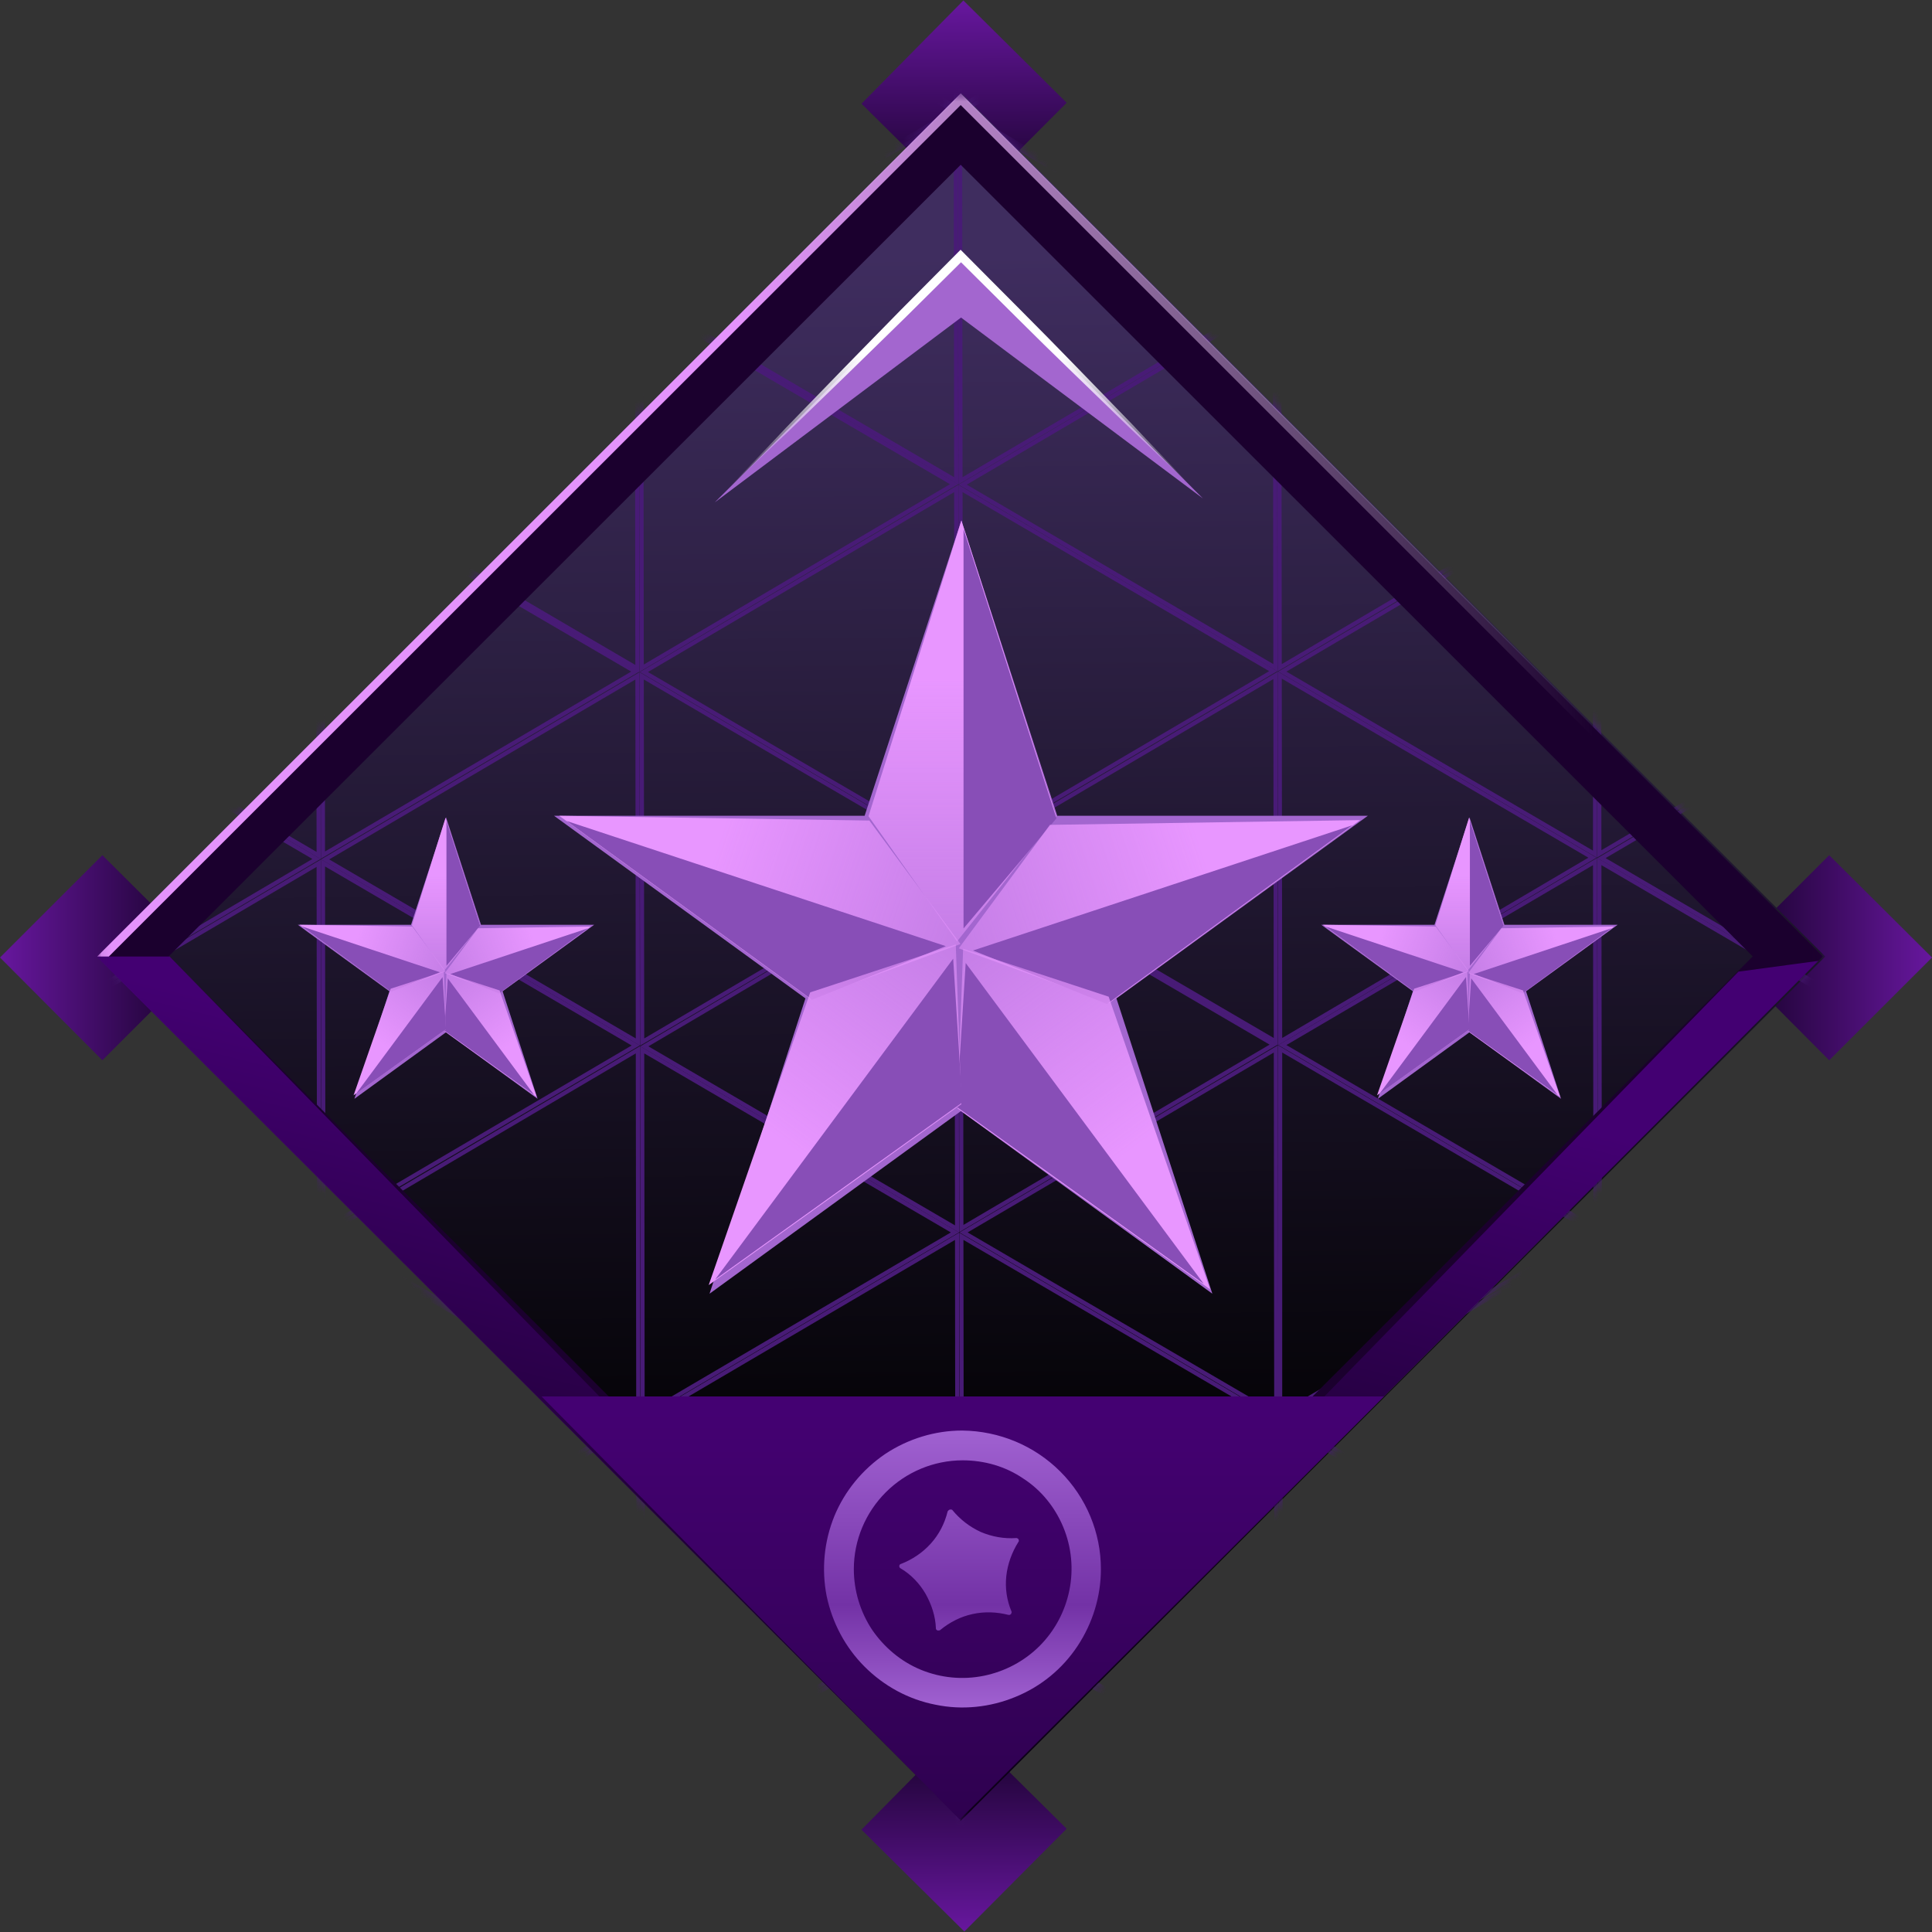 <svg fill="none" height="200" viewBox="0 0 200 200" width="200" xmlns="http://www.w3.org/2000/svg" xmlns:xlink="http://www.w3.org/1999/xlink"><rect x="0" y="0" width="200" height="200" fill="#333333" stroke="none"/><linearGradient id="a"><stop offset="0" stop-color="#130024"/><stop offset="1" stop-color="#67179e"/></linearGradient><linearGradient id="b" gradientUnits="userSpaceOnUse" x1="99.751" x2="99.849" xlink:href="#a" y1="178.722" y2="199.951"/><linearGradient id="c"><stop offset="0" stop-color="#67179e"/><stop offset="1" stop-color="#130024"/></linearGradient><linearGradient id="d" gradientUnits="userSpaceOnUse" x1="99.751" x2="99.849" xlink:href="#c" y1=".049" y2="21.278"/><linearGradient id="e" gradientUnits="userSpaceOnUse" x1="21.24" x2="-0" xlink:href="#a" y1="99.143" y2="99.143"/><linearGradient id="f" gradientUnits="userSpaceOnUse" x1="200" x2="178.761" xlink:href="#c" y1="99.143" y2="99.143"/><linearGradient id="g" gradientUnits="userSpaceOnUse" x1="98.82" x2="100.384" y1="26.392" y2="188.404"><stop offset="0" stop-color="#3f2d5f"/><stop offset=".813"/></linearGradient><linearGradient id="h" gradientUnits="userSpaceOnUse" x1="7.796" x2="164.968" y1="99.011" y2="99.011"><stop offset=".436" stop-color="#e493fc"/><stop offset="1" stop-color="#fff" stop-opacity="0"/></linearGradient><linearGradient id="i"><stop offset="0" stop-color="#430072"/><stop offset="1" stop-color="#0f001c"/></linearGradient><linearGradient id="j" gradientUnits="userSpaceOnUse" x1="62.467" x2="47.145" xlink:href="#i" y1="113.41" y2="174.75"/><linearGradient id="k" gradientUnits="userSpaceOnUse" x1="151.48" x2="136.223" xlink:href="#i" y1="113.771" y2="174.727"/><linearGradient id="l"><stop offset=".233" stop-color="#e896ff"/><stop offset="1" stop-color="#e896ff" stop-opacity="0"/></linearGradient><linearGradient id="m" gradientUnits="userSpaceOnUse" x1="99.634" x2="99.634" xlink:href="#l" y1="53.879" y2="124.495"/><linearGradient id="n" gradientUnits="userSpaceOnUse" x1="140.831" x2="73.757" xlink:href="#l" y1="85.01" y2="107.191"/><linearGradient id="o" gradientUnits="userSpaceOnUse" x1="57.854" x2="124.928" xlink:href="#l" y1="84.563" y2="106.744"/><linearGradient id="p" gradientUnits="userSpaceOnUse" x1="125.216" x2="83.153" xlink:href="#l" y1="133.586" y2="76.85"/><linearGradient id="q" gradientUnits="userSpaceOnUse" x1="73.455" x2="115.519" xlink:href="#l" y1="133.099" y2="76.364"/><linearGradient id="r" gradientUnits="userSpaceOnUse" x1="46.171" x2="46.171" xlink:href="#l" y1="84.622" y2="110.3"/><linearGradient id="s" gradientUnits="userSpaceOnUse" x1="61.164" x2="36.773" xlink:href="#l" y1="95.954" y2="104.019"/><linearGradient id="t" gradientUnits="userSpaceOnUse" x1="31" x2="55.39" xlink:href="#l" y1="95.774" y2="103.84"/><linearGradient id="u" gradientUnits="userSpaceOnUse" x1="55.518" x2="40.222" xlink:href="#l" y1="113.6" y2="92.969"/><linearGradient id="v" gradientUnits="userSpaceOnUse" x1="36.646" x2="51.942" xlink:href="#l" y1="113.421" y2="92.79"/><linearGradient id="w" gradientUnits="userSpaceOnUse" x1="152.118" x2="152.118" xlink:href="#l" y1="84.622" y2="110.3"/><linearGradient id="x" gradientUnits="userSpaceOnUse" x1="167.111" x2="142.721" xlink:href="#l" y1="95.954" y2="104.019"/><linearGradient id="y" gradientUnits="userSpaceOnUse" x1="136.947" x2="161.337" xlink:href="#l" y1="95.774" y2="103.84"/><linearGradient id="z" gradientUnits="userSpaceOnUse" x1="161.465" x2="146.169" xlink:href="#l" y1="113.6" y2="92.969"/><linearGradient id="A" gradientUnits="userSpaceOnUse" x1="142.594" x2="157.889" xlink:href="#l" y1="113.421" y2="92.79"/><linearGradient id="B" gradientUnits="userSpaceOnUse" x1="99.261" x2="99.261" y1="25.908" y2="50.738"><stop offset=".436" stop-color="#fff"/><stop offset="1" stop-color="#fff" stop-opacity="0"/></linearGradient><linearGradient id="C" gradientUnits="userSpaceOnUse" x1="99.657" x2="99.657" y1="146.063" y2="188.374"><stop offset="0" stop-color="#440172"/><stop offset="1" stop-color="#2e014f"/></linearGradient><linearGradient id="D" gradientUnits="userSpaceOnUse" x1="99.634" x2="99.634" y1="148.089" y2="176.758"><stop offset="0" stop-color="#a061d1"/><stop offset=".63" stop-color="#7332a6"/><stop offset="1" stop-color="#a061d1"/></linearGradient><clipPath id="E"><path d="m0 0h200v200h-200z"/></clipPath><mask id="F" height="180" maskUnits="userSpaceOnUse" width="179" x="10" y="9"><path d="m188.952 9.633h-178.86v178.774h178.86z" fill="#fff"/></mask><mask id="G" height="180" maskUnits="userSpaceOnUse" width="179" x="10" y="9"><path d="m10.092 99.02 89.43-89.387 89.43 89.387-89.43 89.387z" fill="url(#g)"/></mask><g clip-path="url(#E)"><path d="m99.729 178.722 10.691 10.588-10.593 10.641-10.646-10.543z" fill="url(#b)"/><path d="m99.729.049 10.691 10.588-10.593 10.641-10.646-10.543z" fill="url(#d)"/><path d="m21.24 99.121-10.642 10.637-10.598-10.637 10.598-10.592z" fill="url(#e)"/><path d="m200 99.121-10.642 10.637-10.597-10.637 10.597-10.592z" fill="url(#f)"/><g mask="url(#F)"><path d="m10.092 99.02 89.43-89.387 89.43 89.387-89.43 89.387z" fill="url(#g)"/><g mask="url(#G)" stroke="#481b76" stroke-width=".427"><path d="m.299-7.395 32.374 18.95-32.329 18.995z"/><path d="m.521-7.797 32.329-18.995.045 37.945z"/><path d="m33.344 11.153-.045-37.945 32.374 18.905z"/><path d="m66.343-7.484 32.374 18.95-32.329 18.995z"/><path d="m65.94 30.46-32.374-18.905 32.329-18.995z"/><path d="m66.566-7.842 32.329-18.995.045 37.945z"/><path d="m165.476 11.018-.044-37.945 32.373 18.905z"/><path d="m198.073 30.326-32.374-18.905 32.329-18.995z"/><path d="m164.984-26.926.045 37.945-32.374-18.95z"/><path d="m132.387-7.529 32.373 18.95-32.373 18.995z"/><path d="m99.342-26.836 32.373 18.905-32.328 18.995z"/><path d="m131.94-7.529.045 37.945-32.374-18.905z"/><path d="m.388 69.255-.045-37.945 32.374 18.95z"/><path d="m33.388 50.618 32.374 18.905-32.329 18.995z"/><path d="m32.941 49.858-32.374-18.905 32.329-18.995z"/><path d="m32.986 88.562-32.374-18.905 32.329-18.995z"/><path d="m33.611 50.259 32.329-18.995.045 37.945z"/><path d="m33.389 49.858-.045-37.945 32.374 18.905z"/><path d="m66.432 69.165-.045-37.945 32.374 18.905z"/><path d="m99.432 50.572 32.373 18.905-32.329 18.995z"/><path d="m98.985 49.768-32.374-18.905 32.329-18.995z"/><path d="m99.029 88.472-32.374-18.905 32.329-18.995z"/><path d="m99.655 50.17 32.329-18.995.045 37.945z"/><path d="m99.431 49.769-.045-37.945 32.373 18.95z"/><path d="m132.476 69.121-.044-37.945 32.373 18.905z"/><path d="m165.521 50.483 32.373 18.905-32.329 18.995z"/><path d="m165.074 49.724-32.374-18.905 32.374-18.995z"/><path d="m165.119 88.428-32.374-18.905 32.374-18.995z"/><path d="m165.744 50.081 32.329-18.995.045 37.945z"/><path d="m165.52 49.724-.044-37.945 32.373 18.95z"/><path d="m.433 108.719 32.374 18.905-32.329 18.995z"/><path d="m.657 108.361 32.329-18.995.045 37.945z"/><path d="m.432 107.959-.045-37.945 32.374 18.905z"/><path d="m99.029 89.277.045 37.945-32.374-18.905z"/><path d="m66.03 107.87-32.374-18.905 32.329-18.995z"/><path d="m66.478 108.674 32.374 18.906-32.329 18.994z"/><path d="m66.433 69.97 32.374 18.905-32.329 18.995z"/><path d="m33.433 89.322 32.374 18.905-32.329 18.995z"/><path d="m66.03 108.674.045 37.945-32.374-18.905z"/><path d="m165.61 127.133-.045-37.945 32.374 18.905z"/><path d="m198.163 107.736-32.374-18.906 32.329-18.995z"/><path d="m198.208 146.44-32.374-18.905 32.329-18.995z"/><path d="m99.521 127.177-.045-37.945 32.373 18.906z"/><path d="m132.521 108.585 32.373 18.905-32.373 18.995z"/><path d="m132.074 107.825-32.374-18.905 32.329-18.995z"/><path d="m132.119 146.485-32.374-18.905 32.329-18.995z"/><path d="m132.745 108.183 32.374-18.995.044 37.945z"/><path d="m132.52 107.825-.044-37.945 32.373 18.905z"/><path d="m.522 185.369-.045-37.945 32.374 18.905z"/><path d="m33.522 166.731 32.374 18.95-32.329 18.995z"/><path d="m33.075 165.971-32.374-18.905 32.329-18.995z"/><path d="m33.12 204.676-32.374-18.905 32.329-18.995z"/><path d="m33.746 166.374 32.329-18.995.045 37.945z"/><path d="m33.522 165.971-.045-37.945 32.374 18.906z"/><path d="m66.566 185.279-.045-37.945 32.374 18.95z"/><path d="m99.566 166.686 32.374 18.905-32.329 18.995z"/><path d="m99.119 165.927-32.374-18.95 32.329-18.995z"/><path d="m99.164 204.631-32.374-18.905 32.329-18.995z"/><path d="m99.789 166.284 32.329-18.994.045 37.944z"/><path d="m99.566 165.927-.045-37.945 32.373 18.905z"/><path d="m198.207 147.2.045 37.945-32.374-18.905z"/><path d="m165.208 165.837-32.374-18.95 32.374-18.994z"/><path d="m165.654 166.597 32.374 18.906-32.329 18.994z"/><path d="m165.609 127.893 32.374 18.905-32.329 18.995z"/><path d="m132.565 147.29 32.374 18.95-32.374 18.994z"/><path d="m165.208 166.597.045 37.945-32.374-18.905z"/><path d="m.521 186.128 32.374 18.905-32.329 18.995z"/><path d="m66.164 223.984-32.374-18.906 32.329-18.995z"/><path d="m66.611 223.983-.045-37.944 32.374 18.905z"/><path d="m198.296 223.849-32.373-18.905 32.329-18.995z"/><path d="m132.208 223.939-32.374-18.906 32.329-18.994z"/><path d="m132.655 223.939-.045-37.945 32.374 18.905z"/></g><path d="m99.451 13.432-85.621 85.58 85.621 85.581 85.621-85.581z" stroke="#1b002e" stroke-width="5.128"/><path d="m99.451 10.272-88.783 88.741 88.783 88.741 88.783-88.741z" stroke="url(#h)" stroke-width=".855"/><path d="m9.992 99.02 89.53 89.444v-5.554l-81.962-83.89z" fill="url(#j)"/><path d="m188.237 99.467-88.833 89.078.28-5.603 80.28-82.358z" fill="url(#k)"/><path d="m99.522 53.879 9.926 30.57h32.15l-26.024 18.905 9.927 30.57-26.024-18.905-26.024 18.905 9.927-30.57-26.024-18.905h32.15z" fill="#a366cf"/><path d="m99.075 97.456-9.167-12.961 9.614-30.615 9.837 30.615z" fill="url(#m)"/><path d="m99.745 54.773v41.342l9.614-11.397z" fill="#884eb7"/><path d="m99.253 98.171 9.435-12.782 32.105-.492-25.979 18.95z" fill="url(#n)"/><path d="m139.989 85.433-39.26 12.961 13.862 5.542z" fill="#884eb7"/><path d="m99.432 97.724-9.435-12.782-32.105-.492 25.979 18.95z" fill="url(#o)"/><path d="m58.652 84.986 39.26 12.961-13.862 5.543z" fill="#884eb7"/><path d="m99.7 98.215 15.069 4.961 10.508 30.302-26.158-18.726z" fill="url(#p)"/><path d="m124.607 132.897-24.638-33.207-.939 14.883z" fill="#884eb7"/><path d="m98.941 97.769-15.069 4.96-10.508 30.303 26.158-18.727z" fill="url(#q)"/><path d="m74.034 132.45 24.638-33.207.939 14.883z" fill="#884eb7"/></g><path d="m46.171 84.606 3.622 11.129h11.715l-9.48 6.882 3.622 11.129-9.48-6.883-9.48 6.883 3.622-11.129-9.479-6.882h11.715z" fill="#a366cf"/><path d="m45.992 100.472-3.354-4.693 3.488-11.129 3.577 11.129z" fill="url(#r)"/><path d="m46.216 84.963v15.017l3.488-4.157z" fill="#884eb7"/><path d="m46.037 100.74 3.443-4.648 11.671-.179-9.435 6.882z" fill="url(#s)"/><path d="m60.882 96.092-14.264 4.738 5.053 2.011z" fill="#884eb7"/><path d="m46.126 100.561-3.443-4.648-11.671-.179 9.435 6.883z" fill="url(#t)"/><path d="m31.281 95.914 14.264 4.737-5.053 2.011z" fill="#884eb7"/><path d="m46.216 100.74 5.5 1.788 3.845 11.039-9.524-6.793z" fill="url(#u)"/><path d="m55.294 113.344-8.943-12.068-.358 5.408z" fill="#884eb7"/><path d="m45.948 100.562-5.5 1.787-3.846 11.04 9.524-6.794z" fill="url(#v)"/><path d="m36.871 113.21 8.943-12.067.358 5.407z" fill="#884eb7"/><path d="m152.118 84.606 3.622 11.129h11.716l-9.48 6.882 3.622 11.129-9.48-6.883-9.479 6.883 3.622-11.129-9.48-6.882h11.716z" fill="#a366cf"/><path d="m151.94 100.472-3.354-4.693 3.488-11.129 3.577 11.129z" fill="url(#w)"/><path d="m152.163 84.963v15.017l3.488-4.157z" fill="#884eb7"/><path d="m151.984 100.74 3.443-4.648 11.671-.179-9.435 6.882z" fill="url(#x)"/><path d="m166.83 96.092-14.265 4.738 5.053 2.011z" fill="#884eb7"/><path d="m152.074 100.561-3.443-4.648-11.671-.179 9.435 6.883z" fill="url(#y)"/><path d="m137.229 95.914 14.264 4.737-5.053 2.011z" fill="#884eb7"/><path d="m152.163 100.74 5.5 1.788 3.846 11.039-9.525-6.793z" fill="url(#z)"/><path d="m161.241 113.344-8.943-12.068-.358 5.408z" fill="#884eb7"/><path d="m151.895 100.562-5.5 1.787-3.845 11.04 9.524-6.794z" fill="url(#A)"/><path d="m142.818 113.21 8.943-12.067.358 5.407z" fill="#884eb7"/><path d="m73.998 52.002 25.488-25.475 25.04 25.073-25.04-18.727z" fill="#a366cf"/><path d="m122.96 49.991c-2.012-1.877-4.024-3.799-6.036-5.721l-5.947-5.766c-3.98-3.844-7.87-7.777-11.805-11.665h.626l-5.992 5.944-6.037 5.9-6.081 5.899c-2.057 1.922-4.069 3.888-6.126 5.81 1.923-2.056 3.89-4.067 5.813-6.123l5.902-6.078 5.902-6.034 5.947-5.989.313-.313.313.313c3.89 3.933 7.825 7.821 11.671 11.799l5.768 5.944c1.968 2.101 3.89 4.067 5.768 6.078z" fill="url(#B)"/><path d="m143.254 144.559h-87.194l43.284 43.799z" fill="url(#C)"/><path d="m98.583 156.313c.805.983 1.789 1.743 2.951 2.279 1.163.492 2.415.715 3.667.626.045 0 .089 0 .134.045.045 0 .089.044.089.089.045.045.045.09.045.134 0 .045 0 .09-.045.134-.67 1.073-1.117 2.28-1.252 3.531-.134 1.251.045 2.503.537 3.665 0 .045.045.089 0 .134 0 .045-.045.089-.045.134-.044.045-.089.045-.134.089-.045 0-.089 0-.134 0-1.207-.312-2.504-.357-3.711-.089-1.252.268-2.37.849-3.354 1.654-.045.044-.089.044-.134.044s-.089 0-.134 0c-.045 0-.089-.044-.134-.089s-.045-.089-.045-.134c-.045-1.251-.447-2.458-1.073-3.575-.626-1.073-1.52-2.012-2.593-2.637-.045-.045-.089-.045-.089-.09s-.045-.089-.045-.134.045-.089.045-.134c.045-.045.089-.089.134-.089 1.163-.447 2.236-1.162 3.085-2.101.85-.939 1.431-2.056 1.744-3.307 0-.045.045-.09.089-.134.045-.045.089-.045.134-.09h.134c.045 0 .089 0 .134.045zm-6.886-1.832c-2.102 2.1-3.309 4.961-3.309 7.955 0 2.235.671 4.425 1.878 6.257 1.252 1.833 2.996 3.307 5.053 4.157 2.057.849 4.337 1.072 6.528.625 2.191-.447 4.203-1.519 5.769-3.084 1.565-1.564 2.638-3.575 3.085-5.765s.223-4.469-.626-6.525c-.85-2.056-2.281-3.844-4.159-5.051-1.833-1.251-4.024-1.877-6.26-1.877-2.996 0-5.858 1.207-7.959 3.308zm18.065-2.146c2.683 2.682 4.203 6.302 4.203 10.101 0 2.816-.85 5.587-2.415 7.955-1.565 2.369-3.8 4.202-6.439 5.274-2.593 1.073-5.5 1.386-8.272.805-2.772-.537-5.321-1.922-7.333-3.933-2.012-2.012-3.354-4.559-3.935-7.33-.537-2.771-.268-5.631.805-8.268 1.073-2.593 2.906-4.827 5.276-6.436 2.37-1.565 5.142-2.414 7.959-2.414 3.845.045 7.468 1.565 10.15 4.246z" fill="url(#D)"/></g></svg>